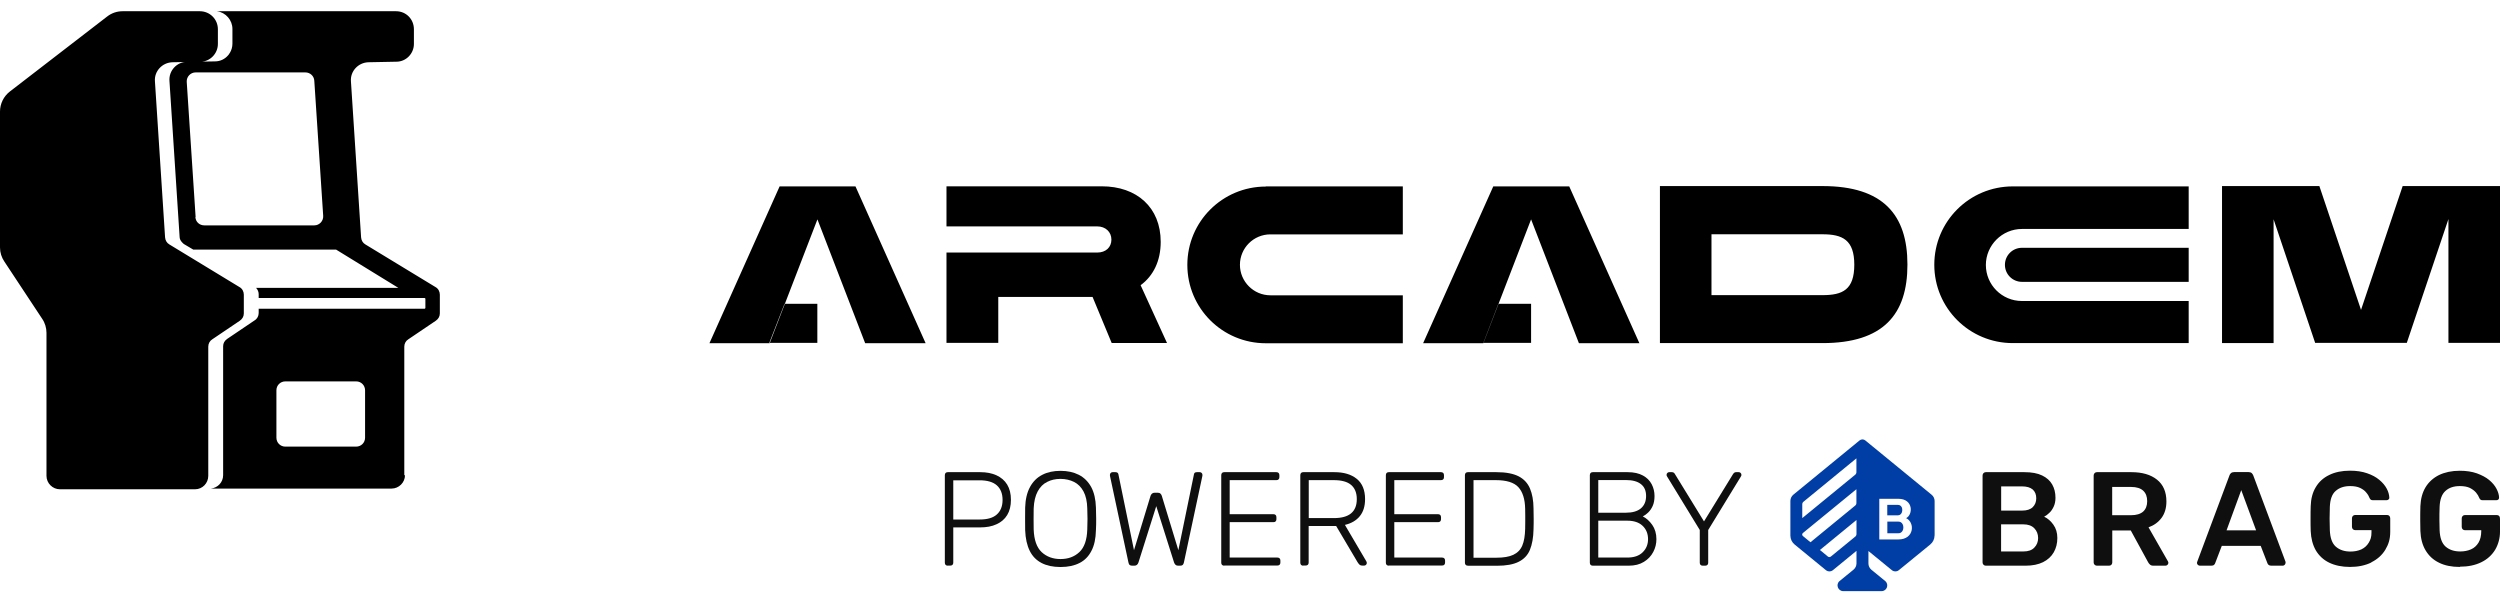<svg width="142" height="34" viewBox="0 0 142 34" fill="none" xmlns="http://www.w3.org/2000/svg">
<g clip-path="url(#clip0_15961_924)">
<path d="M63.141 19.475L62.058 16.866H56.702V19.475H53.76V14.345H62.32C62.813 14.345 63.128 14.044 63.128 13.609C63.128 13.174 62.795 12.859 62.32 12.859H53.76V10.582H62.578C64.57 10.582 65.928 11.78 65.928 13.738C65.928 14.82 65.511 15.668 64.787 16.2L66.287 19.484H63.141V19.471V19.475ZM71.901 10.587H79.68V13.312H72.158C71.204 13.312 70.428 14.088 70.428 15.042C70.428 15.996 71.209 16.773 72.158 16.773H79.68V19.497H71.901C69.434 19.497 67.441 17.509 67.441 15.046C67.441 12.584 69.434 10.596 71.901 10.596V10.587ZM108.342 15.038C108.342 17.86 106.97 19.488 103.522 19.488H94.284V10.569H103.522C106.97 10.569 108.342 12.211 108.342 15.02V15.033V15.038ZM105.324 15.038C105.324 13.627 104.658 13.307 103.518 13.307H97.212V16.764H103.518C104.658 16.764 105.324 16.462 105.324 15.033V15.038ZM131.505 19.488L129.14 12.455V19.488H126.211V10.569H131.74L134.106 17.602L136.471 10.569H142V19.475H139.071V12.442L136.706 19.475H131.51V19.488H131.505ZM124.317 12.992V10.587H114.328C111.861 10.587 109.868 12.575 109.868 15.038C109.868 17.5 111.861 19.488 114.328 19.488H124.317V17.097H114.847C113.706 17.097 112.797 16.174 112.797 15.051C112.797 13.928 113.72 13.005 114.847 13.005H124.317V12.992ZM124.317 16.005V14.075H114.847C114.314 14.075 113.88 14.505 113.88 15.042C113.88 15.579 114.314 16.009 114.847 16.009H124.317V16.005ZM48.591 10.587L52.575 19.493H49.141L46.43 12.46L43.718 19.493H40.297L44.282 10.587H48.599H48.591ZM43.714 19.475H46.425V17.256H44.561L43.696 19.475H43.709H43.714ZM89.132 10.587L93.117 19.493H89.682L86.966 12.46L84.255 19.493H80.834L84.818 10.587H89.132ZM84.255 19.475H86.966V17.256H85.107L84.255 19.475ZM22.964 27.01V19.688C22.964 19.515 23.053 19.355 23.195 19.271L24.752 18.219C24.899 18.117 24.983 17.975 24.983 17.802V16.737C24.983 16.564 24.894 16.391 24.739 16.307L20.754 13.884C20.608 13.8 20.523 13.653 20.51 13.48L19.933 4.618C19.889 4.042 20.35 3.553 20.927 3.536L22.516 3.505C23.066 3.505 23.51 3.043 23.51 2.497V1.663C23.51 1.086 23.062 0.638 22.498 0.638H12.323C12.829 0.709 13.202 1.144 13.202 1.645V2.48C13.202 2.883 12.957 3.141 12.957 3.141C12.771 3.358 12.509 3.487 12.208 3.487L10.619 3.513C10.042 3.513 9.581 4.019 9.625 4.596L10.202 13.458C10.202 13.658 10.388 13.817 10.446 13.862L10.978 14.177H19.09L22.627 16.351H14.546C14.635 16.453 14.693 16.569 14.693 16.711V16.928H24.118C24.118 16.928 24.162 16.941 24.162 16.972V17.492C24.162 17.492 24.149 17.536 24.118 17.536H14.693V17.78C14.693 17.953 14.604 18.113 14.462 18.197L12.904 19.249C12.758 19.351 12.674 19.493 12.674 19.666V26.988C12.674 27.392 12.372 27.707 11.981 27.751H22.241C22.658 27.751 23.004 27.405 23.004 26.988L22.96 27.001L22.964 27.01ZM11.111 12.326L10.606 4.645C10.592 4.357 10.823 4.113 11.111 4.113H17.346C17.608 4.113 17.839 4.312 17.852 4.587L18.358 12.269C18.371 12.557 18.14 12.801 17.852 12.801H11.604C11.329 12.801 11.111 12.601 11.098 12.326H11.111ZM15.7 22.169C15.7 21.88 15.931 21.663 16.206 21.663H20.231C20.519 21.663 20.736 21.893 20.736 22.169V24.862C20.736 25.151 20.506 25.368 20.231 25.368H16.206C15.917 25.368 15.7 25.137 15.7 24.862V22.169ZM11.83 27.01V19.688C11.83 19.515 11.919 19.355 12.061 19.271L13.619 18.219C13.765 18.117 13.849 17.975 13.849 17.802V16.737C13.849 16.564 13.761 16.391 13.605 16.307L9.62 13.884C9.474 13.8 9.39 13.653 9.376 13.48L8.8 4.618C8.755 4.042 9.217 3.553 9.794 3.536L11.382 3.505C11.932 3.505 12.376 3.043 12.376 2.497V1.663C12.376 1.086 11.915 0.638 11.351 0.638H6.962C6.643 0.638 6.341 0.74 6.084 0.94L0.564 5.195C0.204 5.47 0 5.901 0 6.336V14.057C0 14.345 0.089 14.62 0.244 14.851L2.396 18.108C2.556 18.339 2.64 18.628 2.64 18.903V27.028C2.64 27.445 2.986 27.791 3.404 27.791H11.08C11.498 27.791 11.83 27.445 11.83 27.028V27.014V27.01Z" fill="black"/>
<path d="M139.715 32.202C139.249 32.202 138.854 32.122 138.53 31.958C138.201 31.798 137.953 31.563 137.771 31.257C137.589 30.95 137.496 30.587 137.478 30.161C137.469 29.943 137.469 29.819 137.469 29.57C137.469 29.322 137.469 28.976 137.478 28.75C137.496 28.328 137.593 27.973 137.771 27.676C137.953 27.378 138.206 27.148 138.534 26.983C138.867 26.824 139.258 26.739 139.715 26.739C140.083 26.739 140.407 26.788 140.686 26.886C140.962 26.988 141.197 27.108 141.383 27.263C141.569 27.418 141.707 27.582 141.8 27.76C141.893 27.937 141.942 28.102 141.947 28.253C141.947 28.301 141.938 28.337 141.911 28.368C141.88 28.399 141.84 28.412 141.791 28.412H141.01C140.962 28.412 140.922 28.403 140.895 28.381C140.868 28.363 140.846 28.332 140.828 28.292C140.788 28.186 140.726 28.084 140.638 27.977C140.549 27.875 140.433 27.787 140.291 27.715C140.145 27.645 139.954 27.609 139.723 27.609C139.377 27.609 139.107 27.698 138.903 27.884C138.698 28.066 138.587 28.368 138.57 28.785C138.548 29.335 138.561 29.779 138.57 30.116C138.587 30.547 138.698 30.857 138.907 31.044C139.12 31.23 139.395 31.323 139.741 31.323C139.968 31.323 140.172 31.283 140.354 31.203C140.536 31.123 140.673 30.995 140.78 30.822C140.882 30.649 140.935 30.431 140.935 30.165V30.116H140.007C139.959 30.116 139.914 30.098 139.879 30.063C139.843 30.027 139.826 29.983 139.826 29.925V29.446C139.826 29.388 139.843 29.344 139.879 29.309C139.914 29.273 139.954 29.255 140.007 29.255H141.818C141.876 29.255 141.92 29.273 141.951 29.309C141.982 29.344 142 29.388 142 29.517V30.205C142 30.555 141.907 30.919 141.725 31.226C141.538 31.532 141.277 31.771 140.935 31.936C140.593 32.104 140.189 32.188 139.723 32.188M134.696 31.936C135.037 31.767 135.299 31.532 135.486 31.226C135.668 30.919 135.765 30.627 135.765 30.205V29.442C135.765 29.384 135.747 29.34 135.716 29.304C135.681 29.269 135.641 29.251 135.583 29.251H133.773C133.724 29.251 133.68 29.269 133.644 29.304C133.609 29.34 133.591 29.384 133.591 29.442V29.921C133.591 29.979 133.609 30.023 133.644 30.058C133.68 30.094 133.72 30.112 133.773 30.112H134.7V30.24C134.7 30.507 134.647 30.653 134.545 30.826C134.443 30.995 134.301 31.123 134.119 31.208C133.937 31.288 133.733 31.328 133.507 31.328C133.16 31.328 132.885 31.234 132.672 31.048C132.464 30.862 132.353 30.555 132.335 30.121C132.317 29.668 132.317 29.224 132.335 28.785C132.353 28.363 132.459 28.062 132.668 27.884C132.872 27.702 133.147 27.609 133.489 27.609C133.724 27.609 133.91 27.645 134.057 27.715C134.203 27.787 134.323 27.871 134.403 27.977C134.492 28.079 134.554 28.186 134.594 28.292C134.611 28.332 134.638 28.363 134.66 28.381C134.687 28.399 134.722 28.412 134.776 28.412H135.557C135.605 28.412 135.645 28.395 135.676 28.363C135.708 28.332 135.721 28.297 135.712 28.248C135.703 28.097 135.659 27.928 135.566 27.756C135.472 27.578 135.33 27.409 135.148 27.259C134.966 27.103 134.736 26.979 134.452 26.881C134.177 26.784 133.848 26.735 133.48 26.735C133.027 26.735 132.632 26.815 132.3 26.979C131.967 27.139 131.714 27.369 131.536 27.671C131.354 27.968 131.261 28.328 131.248 28.75C131.239 28.971 131.239 29.206 131.239 29.459C131.239 29.712 131.239 29.943 131.248 30.161C131.266 30.587 131.363 30.95 131.536 31.257C131.718 31.563 131.967 31.798 132.295 31.958C132.623 32.117 133.018 32.202 133.48 32.202C133.941 32.202 134.35 32.117 134.691 31.949M128.146 30.121H126.469L127.303 27.84L128.146 30.121ZM129.823 31.967C129.823 31.967 129.823 31.922 129.815 31.9L127.986 27.006C127.969 26.957 127.937 26.912 127.898 26.872C127.858 26.837 127.795 26.815 127.724 26.815H126.899C126.824 26.815 126.762 26.837 126.722 26.872C126.677 26.908 126.646 26.957 126.633 27.006L124.805 31.9C124.796 31.927 124.787 31.949 124.787 31.967C124.787 32.015 124.805 32.051 124.836 32.082C124.871 32.113 124.907 32.131 124.947 32.131H125.603C125.674 32.131 125.728 32.113 125.759 32.082C125.794 32.047 125.812 32.02 125.821 31.989L126.198 31.004H128.408L128.789 31.989C128.798 32.02 128.821 32.051 128.852 32.082C128.887 32.113 128.936 32.131 129.007 32.131H129.664C129.704 32.131 129.739 32.113 129.77 32.082C129.801 32.051 129.819 32.015 129.819 31.967M121.738 27.875C121.587 27.733 121.357 27.658 121.042 27.658H119.972V29.264H121.042C121.348 29.264 121.579 29.193 121.734 29.056C121.885 28.914 121.96 28.723 121.96 28.465C121.96 28.208 121.885 28.013 121.734 27.871L121.738 27.875ZM123.163 31.967C123.163 32.015 123.145 32.051 123.114 32.082C123.083 32.113 123.043 32.131 123.003 32.131H122.311C122.222 32.131 122.16 32.109 122.115 32.064C122.067 32.02 122.036 31.976 122.009 31.927L121.028 30.13H119.977V31.949C119.977 31.998 119.959 32.042 119.928 32.078C119.892 32.113 119.852 32.131 119.795 32.131H119.102C119.054 32.131 119.009 32.113 118.974 32.078C118.938 32.042 118.92 32.002 118.92 31.949V27.01C118.92 26.952 118.938 26.908 118.974 26.872C119.009 26.837 119.049 26.819 119.102 26.819H121.068C121.681 26.819 122.164 26.961 122.519 27.245C122.874 27.529 123.052 27.942 123.052 28.483C123.052 28.856 122.959 29.167 122.777 29.415C122.59 29.664 122.346 29.841 122.036 29.952L123.141 31.887C123.158 31.918 123.163 31.944 123.163 31.971M115.765 30.56C115.765 30.773 115.694 30.955 115.552 31.101C115.41 31.252 115.206 31.323 114.931 31.323H113.662V29.783H114.931C115.197 29.783 115.406 29.859 115.548 30.005C115.69 30.152 115.765 30.338 115.765 30.56ZM115.659 28.301C115.659 28.51 115.592 28.674 115.459 28.807C115.326 28.936 115.126 29.002 114.856 29.002H113.666V27.627H114.856C115.122 27.627 115.322 27.689 115.459 27.804C115.592 27.924 115.659 28.088 115.659 28.301ZM116.648 28.78C116.715 28.639 116.751 28.47 116.751 28.275C116.751 27.986 116.688 27.733 116.564 27.516C116.44 27.298 116.249 27.13 115.992 27.006C115.734 26.881 115.402 26.819 114.989 26.819H112.792C112.743 26.819 112.699 26.837 112.664 26.872C112.628 26.908 112.61 26.952 112.61 27.01V31.949C112.61 31.998 112.628 32.042 112.664 32.078C112.699 32.113 112.739 32.131 112.792 32.131H115.051C115.446 32.131 115.774 32.064 116.045 31.931C116.311 31.798 116.515 31.612 116.653 31.372C116.79 31.132 116.857 30.862 116.857 30.56C116.857 30.258 116.782 30.014 116.631 29.801C116.48 29.588 116.302 29.437 116.107 29.349C116.205 29.3 116.302 29.229 116.396 29.136C116.498 29.047 116.577 28.927 116.648 28.78Z" fill="#0F0F0F"/>
<path d="M107.809 29.269H107.197V28.678H107.805C108.146 28.678 108.12 29.269 107.805 29.269H107.809ZM107.831 29.628H107.201V30.289H107.831C108.204 30.289 108.204 29.628 107.831 29.628ZM109.882 30.418C109.882 30.613 109.793 30.8 109.642 30.924L107.862 32.379C107.743 32.481 107.57 32.481 107.45 32.379L106.127 31.297V32.007C106.127 32.144 106.19 32.273 106.296 32.362L107.077 33.001C107.312 33.196 107.179 33.577 106.868 33.577H104.699C104.392 33.577 104.255 33.191 104.49 33.001L105.28 32.357C105.386 32.268 105.448 32.14 105.448 32.002V31.288L104.117 32.379C103.997 32.481 103.824 32.481 103.705 32.379L101.934 30.928C101.783 30.804 101.694 30.618 101.694 30.422V28.452C101.694 28.315 101.756 28.186 101.863 28.097L105.622 25.017C105.719 24.938 105.857 24.938 105.95 25.017L109.717 28.102C109.824 28.19 109.886 28.319 109.886 28.457V30.418H109.89H109.882ZM105.444 29.539L103.372 31.239L103.824 31.612C103.873 31.652 103.94 31.652 103.993 31.612L105.377 30.48C105.426 30.445 105.448 30.387 105.448 30.329V29.544L105.444 29.539ZM105.444 27.787L102.404 30.276C102.351 30.32 102.351 30.405 102.404 30.445L102.835 30.8L105.373 28.718C105.422 28.683 105.444 28.625 105.444 28.567V27.782V27.787ZM105.444 26.034L102.44 28.497C102.391 28.532 102.369 28.59 102.369 28.647V29.428L105.373 26.966C105.422 26.93 105.444 26.872 105.444 26.815V26.029V26.034ZM108.262 29.433C108.675 29.238 108.679 28.332 107.836 28.332H106.744V30.64H107.836C108.737 30.64 108.781 29.668 108.262 29.428V29.433Z" fill="#003DA5"/>
<path d="M53.836 32.131C53.782 32.131 53.742 32.117 53.711 32.086C53.68 32.055 53.667 32.015 53.667 31.962V26.992C53.667 26.939 53.68 26.895 53.711 26.863C53.742 26.832 53.782 26.819 53.836 26.819H55.677C56.032 26.819 56.338 26.877 56.6 26.997C56.858 27.116 57.066 27.29 57.208 27.525C57.35 27.76 57.421 28.048 57.421 28.39C57.421 28.732 57.35 29.02 57.208 29.255C57.066 29.491 56.858 29.664 56.6 29.779C56.343 29.899 56.032 29.956 55.677 29.956H54.146V31.958C54.146 32.007 54.133 32.051 54.102 32.082C54.071 32.113 54.031 32.126 53.973 32.126H53.836V32.131ZM54.146 29.508H55.642C56.081 29.508 56.409 29.415 56.622 29.22C56.835 29.029 56.946 28.754 56.946 28.395C56.946 28.035 56.835 27.76 56.622 27.569C56.405 27.378 56.081 27.281 55.642 27.281H54.146V29.513V29.504V29.508Z" fill="#0F0F0F"/>
<path d="M60.235 32.206C59.813 32.206 59.458 32.131 59.165 31.98C58.873 31.829 58.646 31.603 58.491 31.292C58.336 30.982 58.247 30.591 58.229 30.112C58.225 29.886 58.225 29.673 58.225 29.473C58.225 29.273 58.225 29.065 58.229 28.834C58.242 28.363 58.336 27.973 58.504 27.662C58.673 27.352 58.904 27.121 59.201 26.97C59.498 26.815 59.844 26.744 60.239 26.744C60.634 26.744 60.98 26.819 61.278 26.97C61.575 27.121 61.806 27.352 61.979 27.662C62.147 27.973 62.236 28.363 62.249 28.834C62.258 29.06 62.263 29.273 62.263 29.473C62.263 29.673 62.263 29.881 62.249 30.112C62.24 30.587 62.156 30.982 61.992 31.292C61.832 31.603 61.606 31.834 61.313 31.98C61.02 32.131 60.661 32.206 60.244 32.206H60.235ZM60.235 31.754C60.67 31.754 61.025 31.625 61.309 31.359C61.588 31.097 61.739 30.671 61.757 30.076C61.766 29.846 61.77 29.65 61.77 29.477C61.77 29.304 61.761 29.105 61.757 28.878C61.748 28.483 61.677 28.164 61.544 27.915C61.411 27.667 61.229 27.485 61.007 27.374C60.781 27.263 60.523 27.201 60.235 27.201C59.946 27.201 59.698 27.259 59.476 27.374C59.25 27.485 59.072 27.667 58.939 27.915C58.806 28.164 58.73 28.483 58.713 28.878C58.713 29.105 58.708 29.304 58.708 29.477C58.708 29.65 58.708 29.85 58.713 30.076C58.735 30.667 58.886 31.097 59.165 31.359C59.445 31.621 59.809 31.754 60.235 31.754Z" fill="#0F0F0F"/>
<path d="M64.309 32.131C64.246 32.131 64.198 32.117 64.167 32.091C64.131 32.064 64.109 32.015 64.096 31.949L63.053 27.063C63.053 27.063 63.044 27.023 63.044 27.006C63.044 26.988 63.044 26.979 63.044 26.97C63.044 26.93 63.057 26.895 63.088 26.863C63.119 26.832 63.155 26.819 63.195 26.819H63.355C63.448 26.819 63.505 26.855 63.523 26.93L64.411 31.252L65.351 28.164C65.365 28.119 65.391 28.079 65.431 28.04C65.471 28.004 65.52 27.986 65.587 27.986H65.755C65.826 27.986 65.879 28.004 65.915 28.04C65.951 28.075 65.977 28.115 65.99 28.164L66.931 31.252L67.819 26.93C67.832 26.855 67.89 26.819 67.987 26.819H68.147C68.187 26.819 68.222 26.832 68.254 26.863C68.285 26.895 68.298 26.93 68.298 26.97C68.298 26.97 68.298 26.988 68.298 27.006C68.298 27.023 68.293 27.041 68.289 27.063L67.246 31.949C67.233 32.015 67.206 32.06 67.175 32.091C67.14 32.117 67.095 32.131 67.033 32.131H66.922C66.86 32.131 66.811 32.117 66.776 32.086C66.74 32.055 66.709 32.011 66.687 31.949L65.675 28.75L64.664 31.949C64.641 32.011 64.615 32.055 64.575 32.086C64.539 32.117 64.486 32.131 64.428 32.131H64.313H64.309Z" fill="#0F0F0F"/>
<path d="M69.536 32.131C69.483 32.131 69.443 32.117 69.412 32.086C69.38 32.055 69.367 32.015 69.367 31.962V26.992C69.367 26.939 69.38 26.895 69.412 26.863C69.443 26.832 69.483 26.819 69.536 26.819H72.496C72.549 26.819 72.593 26.832 72.624 26.863C72.655 26.895 72.669 26.934 72.669 26.992V27.103C72.669 27.156 72.655 27.196 72.624 27.227C72.593 27.259 72.553 27.272 72.496 27.272H69.846V29.206H72.327C72.38 29.206 72.425 29.22 72.456 29.251C72.487 29.282 72.5 29.322 72.5 29.38V29.491C72.5 29.539 72.487 29.584 72.456 29.615C72.425 29.646 72.385 29.659 72.327 29.659H69.846V31.669H72.553C72.607 31.669 72.651 31.683 72.682 31.714C72.713 31.745 72.726 31.789 72.726 31.842V31.953C72.726 32.002 72.713 32.047 72.682 32.078C72.651 32.109 72.611 32.122 72.553 32.122H69.536V32.131Z" fill="#0F0F0F"/>
<path d="M74.026 32.131C73.973 32.131 73.933 32.117 73.902 32.086C73.871 32.055 73.857 32.015 73.857 31.962V26.992C73.857 26.939 73.871 26.895 73.902 26.863C73.933 26.832 73.973 26.819 74.026 26.819H75.792C76.325 26.819 76.746 26.943 77.061 27.196C77.376 27.449 77.536 27.835 77.536 28.35C77.536 28.758 77.434 29.078 77.234 29.322C77.035 29.566 76.751 29.73 76.391 29.814L77.612 31.891C77.625 31.922 77.634 31.949 77.634 31.976C77.634 32.015 77.62 32.051 77.589 32.082C77.558 32.113 77.523 32.126 77.483 32.126H77.39C77.31 32.126 77.248 32.104 77.208 32.06C77.168 32.02 77.132 31.971 77.101 31.918L75.894 29.877H74.332V31.953C74.332 32.002 74.319 32.047 74.288 32.078C74.257 32.109 74.217 32.122 74.159 32.122H74.022L74.026 32.131ZM74.337 29.428H75.757C76.196 29.428 76.524 29.34 76.742 29.158C76.959 28.976 77.066 28.709 77.066 28.35C77.066 27.991 76.955 27.724 76.742 27.543C76.529 27.36 76.2 27.272 75.757 27.272H74.337V29.428Z" fill="#0F0F0F"/>
<path d="M78.885 32.131C78.837 32.131 78.792 32.117 78.761 32.086C78.73 32.055 78.717 32.015 78.717 31.962V26.992C78.717 26.939 78.73 26.895 78.761 26.863C78.792 26.832 78.832 26.819 78.885 26.819H81.845C81.898 26.819 81.943 26.832 81.974 26.863C82.005 26.895 82.018 26.934 82.018 26.992V27.103C82.018 27.156 82.005 27.196 81.974 27.227C81.943 27.259 81.903 27.272 81.845 27.272H79.196V29.206H81.677C81.73 29.206 81.774 29.22 81.805 29.251C81.836 29.282 81.85 29.322 81.85 29.38V29.491C81.85 29.539 81.836 29.584 81.805 29.615C81.774 29.646 81.734 29.659 81.677 29.659H79.196V31.669H81.907C81.961 31.669 82.005 31.683 82.036 31.714C82.067 31.745 82.08 31.789 82.08 31.842V31.953C82.08 32.002 82.067 32.047 82.036 32.078C82.005 32.109 81.965 32.122 81.907 32.122H78.885V32.131Z" fill="#0F0F0F"/>
<path d="M83.377 32.131C83.323 32.131 83.283 32.117 83.252 32.086C83.221 32.055 83.208 32.015 83.208 31.962V26.992C83.208 26.939 83.221 26.895 83.252 26.863C83.283 26.832 83.323 26.819 83.377 26.819H84.996C85.533 26.819 85.95 26.899 86.257 27.054C86.558 27.21 86.776 27.445 86.904 27.751C87.033 28.057 87.1 28.43 87.104 28.869C87.104 29.1 87.113 29.3 87.113 29.473C87.113 29.646 87.113 29.85 87.104 30.076C87.095 30.542 87.024 30.924 86.9 31.23C86.776 31.532 86.563 31.758 86.261 31.909C85.964 32.06 85.551 32.135 85.032 32.135H83.377V32.131ZM83.687 31.678H84.996C85.4 31.678 85.72 31.625 85.955 31.514C86.19 31.403 86.363 31.23 86.465 30.99C86.567 30.751 86.62 30.436 86.629 30.036C86.629 29.886 86.634 29.752 86.634 29.637V29.3C86.634 29.189 86.634 29.056 86.629 28.905C86.62 28.35 86.487 27.937 86.243 27.671C85.999 27.405 85.569 27.272 84.961 27.272H83.696V31.674L83.687 31.678Z" fill="#0F0F0F"/>
<path d="M90.471 32.131C90.418 32.131 90.378 32.117 90.347 32.086C90.316 32.055 90.303 32.015 90.303 31.962V26.992C90.303 26.939 90.316 26.895 90.347 26.863C90.378 26.832 90.418 26.819 90.471 26.819H92.451C92.805 26.819 93.094 26.886 93.32 27.01C93.546 27.134 93.711 27.303 93.817 27.507C93.924 27.711 93.977 27.937 93.977 28.177C93.977 28.395 93.942 28.581 93.875 28.732C93.808 28.883 93.72 29.011 93.618 29.109C93.516 29.206 93.413 29.282 93.311 29.331C93.511 29.433 93.693 29.593 93.848 29.814C94.004 30.036 94.084 30.311 94.084 30.627C94.084 30.879 94.026 31.123 93.906 31.35C93.786 31.581 93.609 31.767 93.374 31.913C93.138 32.06 92.85 32.131 92.504 32.131H90.471ZM90.782 29.122H92.353C92.73 29.122 93.01 29.038 93.205 28.874C93.4 28.705 93.498 28.474 93.498 28.173C93.498 27.871 93.4 27.649 93.205 27.498C93.01 27.343 92.726 27.267 92.353 27.267H90.782V29.122ZM90.782 31.669H92.433C92.81 31.669 93.098 31.572 93.302 31.372C93.507 31.172 93.609 30.924 93.609 30.622C93.609 30.32 93.507 30.063 93.302 29.868C93.098 29.672 92.805 29.575 92.433 29.575H90.782V31.669Z" fill="#0F0F0F"/>
<path d="M96.716 32.131C96.667 32.131 96.623 32.117 96.591 32.086C96.56 32.055 96.547 32.015 96.547 31.962V30.103L94.692 27.068C94.692 27.068 94.683 27.037 94.67 27.023C94.661 27.01 94.661 26.988 94.661 26.97C94.661 26.93 94.674 26.895 94.706 26.863C94.737 26.832 94.772 26.819 94.812 26.819H94.967C95.003 26.819 95.034 26.828 95.065 26.846C95.096 26.863 95.118 26.895 95.14 26.934L96.787 29.615L98.433 26.934C98.455 26.895 98.486 26.868 98.513 26.846C98.54 26.828 98.571 26.819 98.611 26.819H98.761C98.801 26.819 98.837 26.832 98.868 26.863C98.899 26.895 98.912 26.93 98.912 26.97C98.912 26.992 98.912 27.006 98.903 27.023C98.894 27.037 98.89 27.054 98.881 27.068L97.026 30.103V31.962C97.026 32.011 97.013 32.055 96.982 32.086C96.951 32.117 96.906 32.131 96.853 32.131H96.711H96.716Z" fill="#0F0F0F"/>
</g>
<defs>
<clipPath id="clip0_15961_924">
<rect width="142" height="32.935" fill="white" transform="translate(0 0.643)"/>
</clipPath>
</defs>
</svg>
